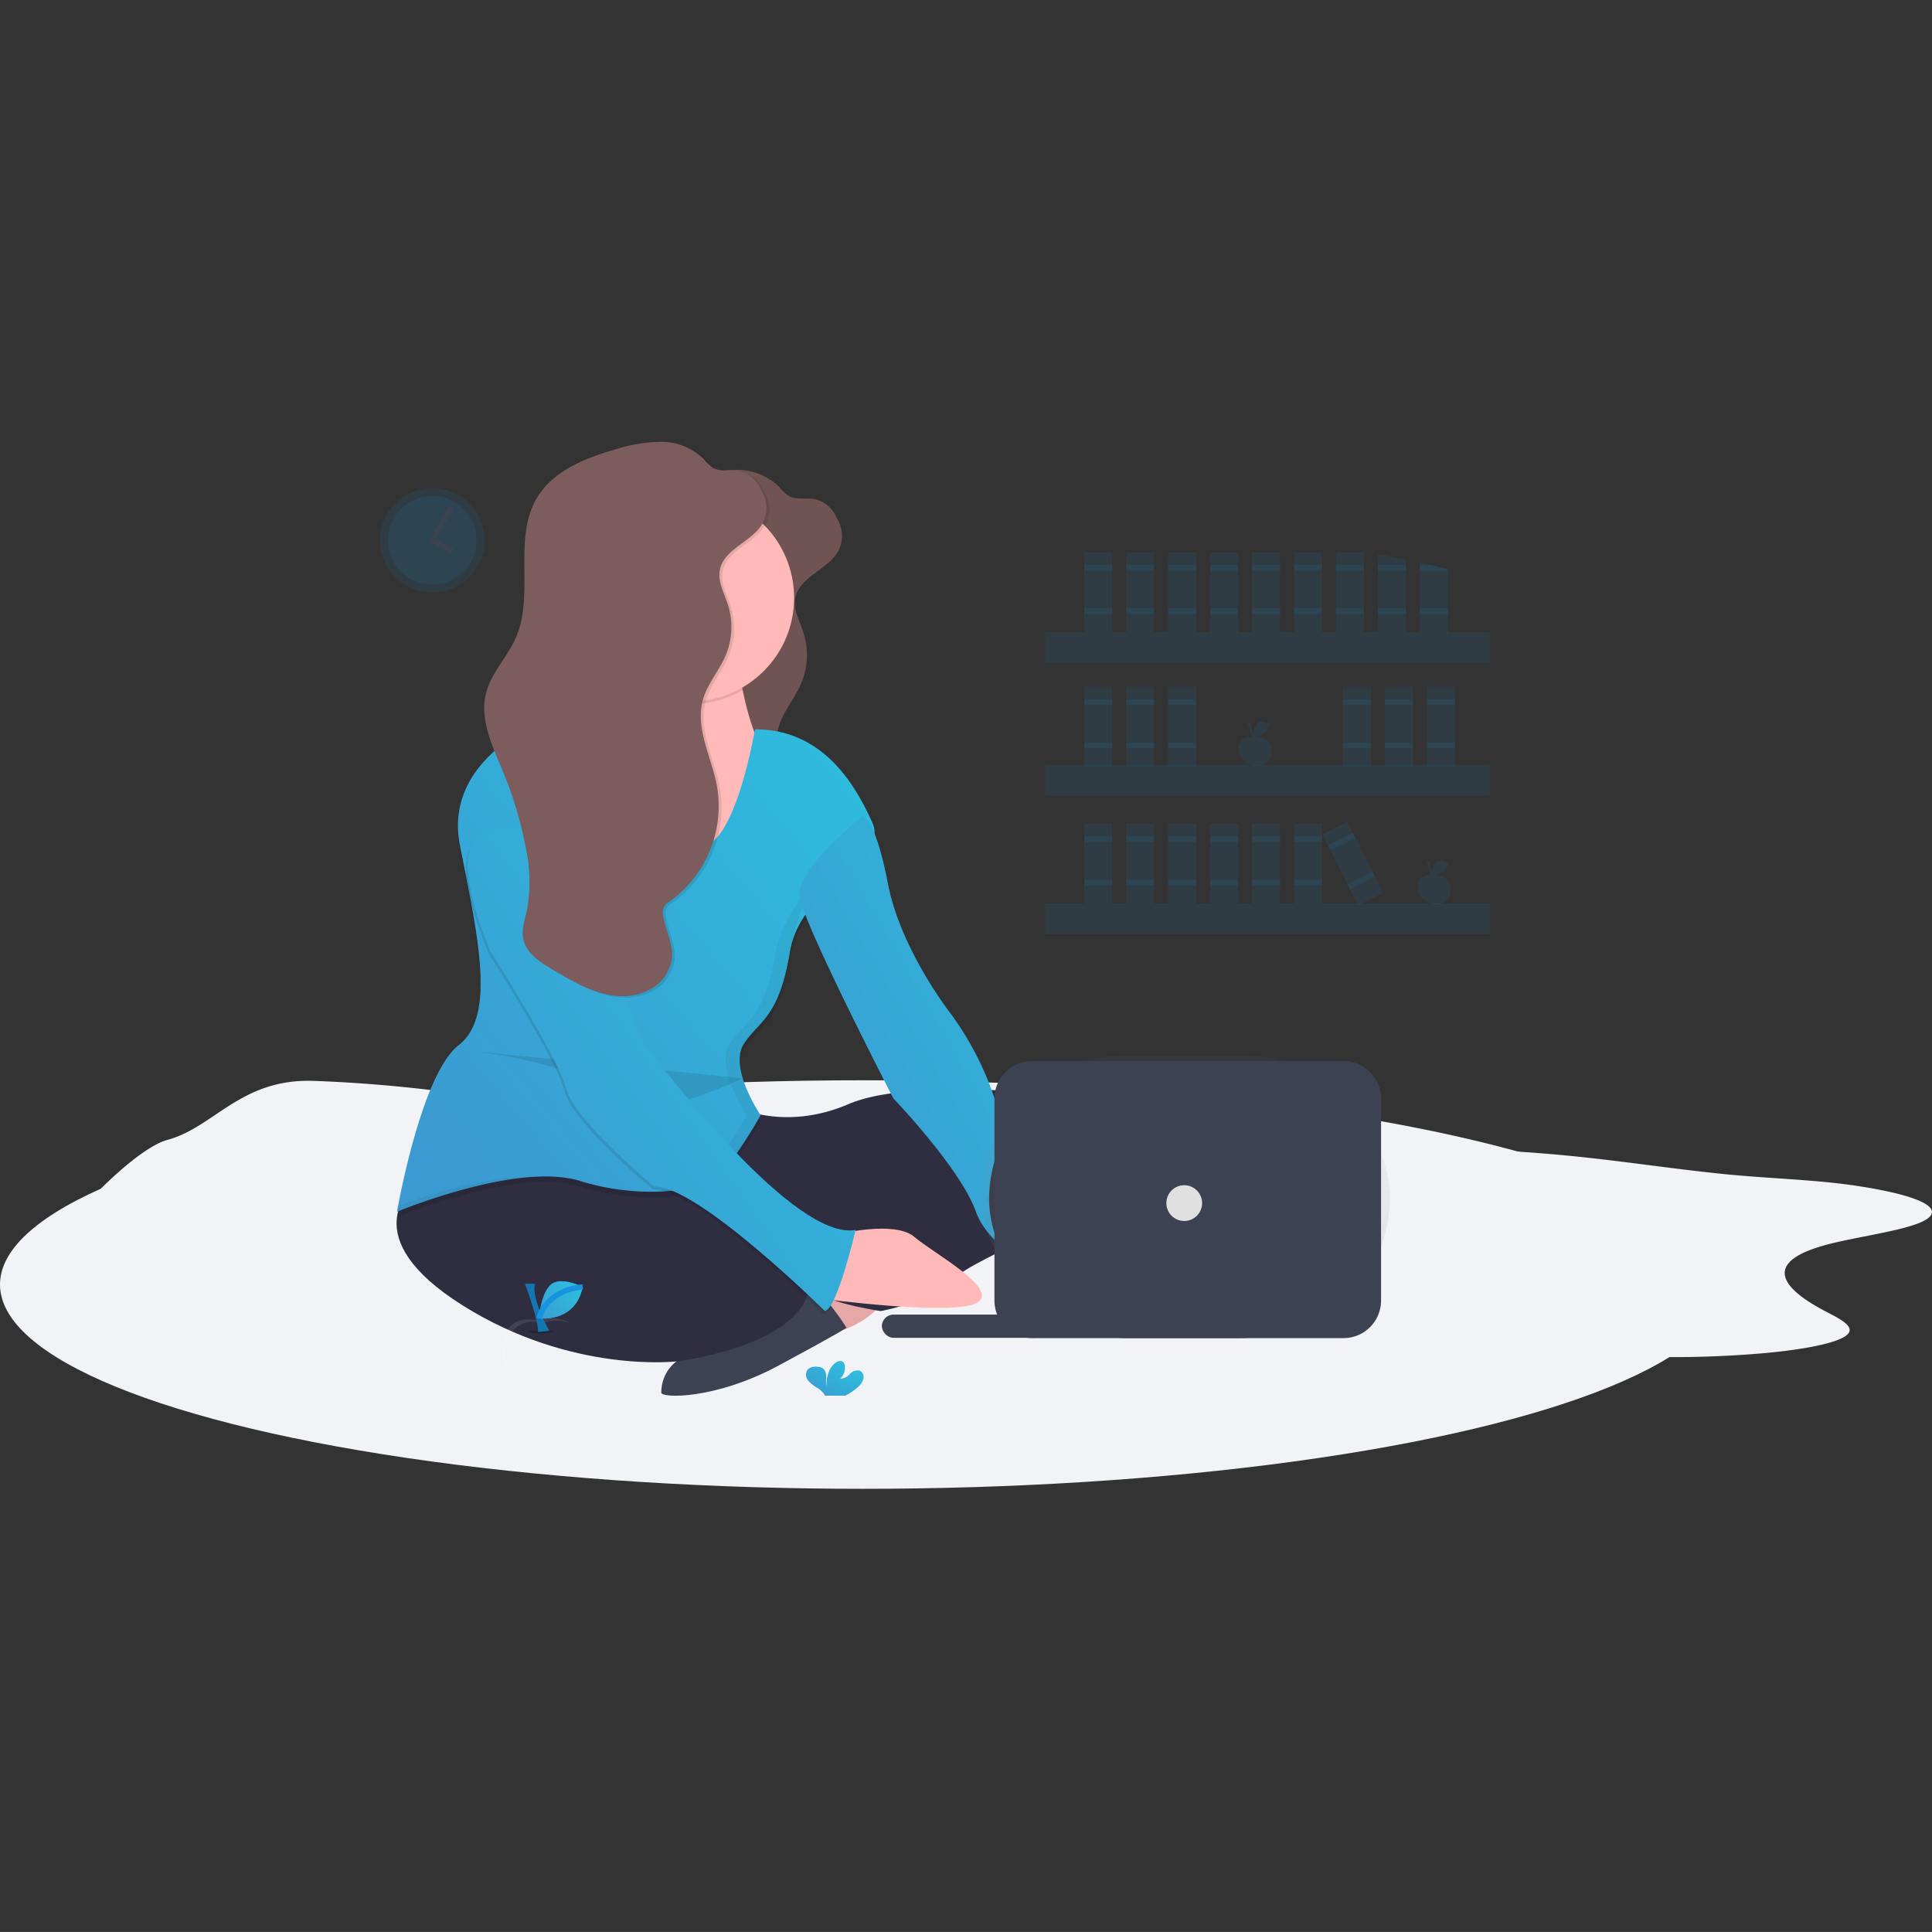 <svg xmlns="http://www.w3.org/2000/svg" xmlns:xlink="http://www.w3.org/1999/xlink" width="358.007" height="358" viewBox="0 0 358.007 358">
  <rect x="0" y="0" width="358.007" height="358" fill="#333333" stroke="none"/>
  <defs>
    <linearGradient id="linear-gradient" x1="1.201" y1="-0.058" x2="0.083" y2="0.898" gradientUnits="objectBoundingBox">
      <stop offset="0" stop-color="#2bc5e1"/>
      <stop offset="1" stop-color="#3b9ad1"/>
    </linearGradient>
    <linearGradient id="linear-gradient-4" x1="1" y1="0" x2="0" y2="1" xlink:href="#linear-gradient"/>
    <linearGradient id="linear-gradient-5" x1="0.5" y1="1" x2="0.5" gradientUnits="objectBoundingBox">
      <stop offset="0" stop-color="gray" stop-opacity="0.251"/>
      <stop offset="0.54" stop-color="gray" stop-opacity="0.122"/>
      <stop offset="1" stop-color="gray" stop-opacity="0.102"/>
    </linearGradient>
  </defs>
  <g id="Work_From_Home_Security_Guide" data-name="Work From Home Security Guide" transform="translate(-25.994 39.355)">
    <rect id="Rectangle_2662" data-name="Rectangle 2662" width="358" height="358" transform="translate(26.001 -39.355)" fill="#fff" opacity="0"/>
    <g id="Group_1075" data-name="Group 1075" transform="translate(77.001 15.463)">
      <ellipse id="Ellipse_731" data-name="Ellipse 731" cx="159.89" cy="37.852" rx="159.89" ry="37.852" transform="translate(-51.007 145.36)" fill="#f1f3f6"/>
      <path id="Path_6480" data-name="Path 6480" d="M408.891,70.034c-2.183,2.384-13.391,3.58-19.671,5.359-11.833,3.352-7.225,8.249.283,12.171,2.513,1.313,5.365,2.7,4.3,4.111-1.3,1.722-8.192,2.981-15.433,3.649a193.82,193.82,0,0,1-41.122-.755c-10.479-1.453-17.987-3.816-28.645-5.2-17.839-2.321-40.544-1.444-59.916.155-13.7,1.131-28.686,2.6-42.3,1.42-9.581-.832-16.206-2.856-19.815-5a18.553,18.553,0,0,0-6.333-2.979,59.225,59.225,0,0,0-7.2-1.127c-24.15-2.669-54.658-1.239-78.1-4.2-15.838-2-33.252,12.237-37.741,8.306S74.034,58.048,82.283,55.829c8.726-2.347,13.553-11.391,27.1-10.944a263.515,263.515,0,0,1,36.6,3.912c13.507,2.343,26,5.259,42.567,6.209,11.28.646,23.145.293,34.78.17,19.451-.2,38.908.251,58.248.749,9.424.243,18.879.5,28.221.867q3.141.124,6.282.267,1.571.07,3.141.15,1.225.06,2.444.125,1.926.1,3.839.21,5.494.315,10.881.725c12.483.95,22.491,2.674,34.281,3.879,7.683.785,16.061,1,23.336,2C402.973,65.383,411.187,67.526,408.891,70.034Z" transform="translate(-102.288 100.587)" fill="#f1f3f6"/>
      <path id="Path_6481" data-name="Path 6481" d="M620.416,688.53s10.65-.845,13.715,2.819,14.008,12.065,9.492,13.936-28.763-5.6-28.763-5.6Z" transform="translate(-472.282 -518.273)" fill="#ffb9b9"/>
      <path id="Path_6482" data-name="Path 6482" d="M319.689,166.594a5.553,5.553,0,0,0-4.529-5.05c-1.622-.259-3.433.2-4.827-.674a8.84,8.84,0,0,1-1.588-1.555,11.208,11.208,0,0,0-7.89-3.2,28.26,28.26,0,0,0-8.582,1.425c-5.587,1.609-11.49,3.97-14.462,8.966-4.519,7.605-.35,17.856-3.923,25.949-1.555,3.534-4.519,6.421-5.483,10.163-1.3,5,1.259,10.07,3.226,14.843a70.79,70.79,0,0,1,4,13.267,29.755,29.755,0,0,1,.339,12.179c-.391,1.749-1.036,3.529-.689,5.286.518,2.659,3.089,4.335,5.426,5.7l.609.358c3.369,1.969,6.833,3.98,10.691,4.467a11.093,11.093,0,0,0,7-1.257,7.658,7.658,0,0,0,3.827-5.82c.2-2.723-1.319-5.273-1.645-7.986a2.427,2.427,0,0,1,.091-1.223,3,3,0,0,1,1.176-1.174,21.738,21.738,0,0,0,8.738-21.269c-1-5.426-4.11-10.821-2.6-16.13.832-2.933,2.975-5.309,4.177-8.111a13.614,13.614,0,0,0,.446-9.437c-.687-2.14-1.93-4.278-1.5-6.478.754-3.908,5.96-5.154,7.927-8.616a6.148,6.148,0,0,0-1.866-7.857" transform="translate(-215.34 -123.879)" fill="#7c5c5c"/>
      <path id="Path_6483" data-name="Path 6483" d="M319.689,166.594a5.553,5.553,0,0,0-4.529-5.05c-1.622-.259-3.433.2-4.827-.674a8.84,8.84,0,0,1-1.588-1.555,11.208,11.208,0,0,0-7.89-3.2,28.26,28.26,0,0,0-8.582,1.425c-5.587,1.609-11.49,3.97-14.462,8.966-4.519,7.605-.35,17.856-3.923,25.949-1.555,3.534-4.519,6.421-5.483,10.163-1.3,5,1.259,10.07,3.226,14.843a70.79,70.79,0,0,1,4,13.267,29.755,29.755,0,0,1,.339,12.179c-.391,1.749-1.036,3.529-.689,5.286.518,2.659,3.089,4.335,5.426,5.7l.609.358c3.369,1.969,6.833,3.98,10.691,4.467a11.093,11.093,0,0,0,7-1.257,7.658,7.658,0,0,0,3.827-5.82c.2-2.723-1.319-5.273-1.645-7.986a2.427,2.427,0,0,1,.091-1.223,3,3,0,0,1,1.176-1.174,21.738,21.738,0,0,0,8.738-21.269c-1-5.426-4.11-10.821-2.6-16.13.832-2.933,2.975-5.309,4.177-8.111a13.614,13.614,0,0,0,.446-9.437c-.687-2.14-1.93-4.278-1.5-6.478.754-3.908,5.96-5.154,7.927-8.616a6.148,6.148,0,0,0-1.866-7.857" transform="translate(-215.34 -123.879)" opacity="0.1"/>
      <path id="Path_6484" data-name="Path 6484" d="M319.211,590.729H263.5v-29.8l31.095,11.92,24.617-11.92Z" transform="translate(-204.152 -412.193)" fill="#2f2e41"/>
      <path id="Path_6485" data-name="Path 6485" d="M319.211,590.729H263.5v-29.8l31.095,11.92,24.617-11.92Z" transform="translate(-204.152 -412.193)" fill="#2f2e41" opacity="0.1"/>
      <path id="Path_6486" data-name="Path 6486" d="M450.5,723.208s-10.106,2.415-11.142,6.841,5.96,4.024,5.96,4.024,9.847-2.013,11.142-10.062S450.5,723.208,450.5,723.208Z" transform="translate(-342.181 -541.809)" fill="#ffb9b9"/>
      <path id="Path_6487" data-name="Path 6487" d="M450.5,723.208s-10.106,2.415-11.142,6.841,5.96,4.024,5.96,4.024,9.847-2.013,11.142-10.062S450.5,723.208,450.5,723.208Z" transform="translate(-342.181 -541.809)" opacity="0.1"/>
      <path id="Path_6488" data-name="Path 6488" d="M350.317,749.3s-9.528.619-9.658,8.349c-.018,1.036,9.924,1.337,21.727-5.009s12.606-7.014,12.606-7.014-4.561-7.349-7.774-8.349S350.317,749.3,350.317,749.3Z" transform="translate(-269.133 -554.407)" fill="#3c4252"/>
      <path id="Path_6489" data-name="Path 6489" d="M154.294,651.832s-10.883,9.069,9.328,21.766,39.646,10.365,39.646,10.365,21.082-2.5,24.275-12.391-15.724-18.185-15.724-18.185-20.73,0-30.058-5.96S154.294,651.832,154.294,651.832Z" transform="translate(-128.891 -486.514)" fill="#2f2e41"/>
      <path id="Path_6490" data-name="Path 6490" d="M354.273,601.936s9.328,5.442,22.025,0c9.769-4.187,31.2-2.545,40.56-1.555a10.833,10.833,0,0,1,9.349,7.73c.979,3.464.259,7.722-5.6,11.712-12.956,8.81-22.025,11.4-25.394,15.029s-12.956,5.442-12.956,5.442-12.179-1.814-12.179-4.405S381.22,620.6,381.22,620.6s-16.325,15.029-33.168-5.182S354.273,601.936,354.273,601.936Z" transform="translate(-270.05 -452.165)" fill="#2f2e41"/>
      <path id="Path_6491" data-name="Path 6491" d="M277.569,317.736,244.66,295.192s15.786-10.7,17.141-20.271a7.774,7.774,0,0,0-1.075-5.382c-6.478-10.365,22.8,0,22.8,0a61.211,61.211,0,0,0,1.1,8.033c1.272,6.31,3.957,14.713,9.523,18.916C303.74,303.743,277.569,317.736,277.569,317.736Z" transform="translate(-198.009 -204.501)" fill="#ffb9b9"/>
      <path id="Path_6492" data-name="Path 6492" d="M327.889,277.561a19.191,19.191,0,0,1-22.829-2.641,7.774,7.774,0,0,0-1.075-5.382c-6.478-10.365,22.8,0,22.8,0A61.21,61.21,0,0,0,327.889,277.561Z" transform="translate(-241.268 -204.501)" opacity="0.1"/>
      <circle id="Ellipse_732" data-name="Ellipse 732" cx="19.175" cy="19.175" r="19.175" transform="translate(57.793 36.796)" fill="#ffb9b9"/>
      <path id="Path_6493" data-name="Path 6493" d="M218,338.3s-3.887,22.8-10.365,21.507-26.69-24.1-26.69-24.1-20.989,7-17.62,24.1,6.737,31.613-.259,37.055-11.4,30.836-11.4,30.836,22.285-9.328,33.945-5.7,23.58,1.814,26.431-1.555a95.483,95.483,0,0,0,7-10.624s-5.96-8.81-3.109-13.215,6.478-4.664,8.551-17.1,18.4-16.843,15.288-23.839S230.693,338.3,218,338.3Z" transform="translate(-129.108 -256.939)" opacity="0.1"/>
      <path id="Path_6494" data-name="Path 6494" d="M218,334.3s-3.887,22.8-10.365,21.507-26.69-24.1-26.69-24.1-20.989,7-17.62,24.1,6.737,31.613-.259,37.055-11.4,30.836-11.4,30.836,22.285-9.328,33.945-5.7,23.58,1.814,26.431-1.555a95.487,95.487,0,0,0,7-10.624s-5.96-8.81-3.109-13.215,6.478-4.664,8.551-17.1,18.4-16.843,15.288-23.839S230.693,334.3,218,334.3Z" transform="translate(-129.108 -253.975)" fill="url(#linear-gradient)"/>
      <path id="Path_6495" data-name="Path 6495" d="M457.288,699.816s10.365-2.591,13.993.518,15.806,9.588,11.66,12.179-29.281-.777-29.281-.777Z" transform="translate(-352.853 -525.947)" fill="#ffb9b9"/>
      <g id="Group_1071" data-name="Group 1071" transform="translate(22.552 77.735)" opacity="0.05">
        <path id="Path_6496" data-name="Path 6496" d="M283.291,355.808a2.768,2.768,0,0,0,1.78-.259c-7.2-2.778-25.879-23.839-25.879-23.839s-.736.246-1.912.757C260.851,336.434,277.52,354.655,283.291,355.808Z" transform="translate(-229.911 -331.71)"/>
        <path id="Path_6497" data-name="Path 6497" d="M367.869,407.72c7.147-2.749-13.215,11.4-15.288,23.839s-5.7,12.7-8.551,17.1,3.109,13.215,3.109,13.215a95.485,95.485,0,0,1-7,10.624c-1.632,1.93-6.242,3.345-12.073,3.524,7.033.223,12.8-1.319,14.664-3.524a95.48,95.48,0,0,0,7-10.624s-5.96-8.81-3.109-13.215,6.478-4.664,8.551-17.1S366.184,408.368,367.869,407.72Z" transform="translate(-282.358 -387.768)"/>
        <path id="Path_6498" data-name="Path 6498" d="M151.86,666.945c-.132.692-.2,1.083-.2,1.083s14.49-6.066,26.218-6.512C168.827,661.141,157.13,664.992,151.86,666.945Z" transform="translate(-151.66 -576.037)"/>
      </g>
      <path id="Path_6499" data-name="Path 6499" d="M451.221,403.71s2.332.259,4.664,12.438,11.4,23.839,11.4,23.839a56.455,56.455,0,0,1,8.292,15.806c3.109,9.328,16.973,21.637,21.9,22.155,0,0-9.458,9.458-8.422,12.049s-1.036,0-1.036,0-12.956-4.923-15.806-12.956-15.288-20.989-15.288-20.989-16.584-32.131-17.361-37.314S451.221,403.71,451.221,403.71Z" transform="translate(-342.38 -307.319)" fill="url(#linear-gradient)"/>
      <path id="Path_6500" data-name="Path 6500" d="M209.16,572.21s19.952,2.332,24.358,8.551,24.811-3.612,24.811-3.612" transform="translate(-171.708 -432.156)" opacity="0.1"/>
      <path id="Path_6501" data-name="Path 6501" d="M222.843,419.334s8.551,31.354,11.661,35.241,27.208,35.759,38.609,33.686c0,0-3.369,14.511-5.7,15.029,0,0-23.58-23.321-31.613-23.062,0,0-14.77-12.179-16.325-18.139s-13.993-25.394-13.993-25.394-6.219-13.734-3.628-19.693S218.179,413.633,222.843,419.334Z" transform="translate(-165.827 -314.65)" opacity="0.1"/>
      <path id="Path_6502" data-name="Path 6502" d="M223.843,417.334s8.551,31.354,11.661,35.241,27.208,35.759,38.609,33.686c0,0-3.369,14.511-5.7,15.029,0,0-23.58-23.321-31.613-23.062,0,0-14.77-12.179-16.325-18.139s-13.993-25.394-13.993-25.394-6.219-13.733-3.628-19.693S219.179,411.633,223.843,417.334Z" transform="translate(-166.568 -313.169)" fill="url(#linear-gradient)"/>
      <path id="Path_6503" data-name="Path 6503" d="M267.689,147.594a5.553,5.553,0,0,0-4.529-5.05c-1.622-.259-3.433.2-4.827-.674a8.839,8.839,0,0,1-1.588-1.555,11.208,11.208,0,0,0-7.89-3.195,28.261,28.261,0,0,0-8.582,1.425c-5.587,1.609-11.49,3.97-14.462,8.966-4.519,7.605-.35,17.856-3.923,25.949-1.555,3.534-4.519,6.421-5.483,10.163-1.3,5,1.259,10.07,3.226,14.843a70.784,70.784,0,0,1,4,13.267,29.754,29.754,0,0,1,.339,12.179c-.391,1.749-1.036,3.529-.689,5.286.518,2.659,3.089,4.335,5.426,5.7l.609.358c3.369,1.969,6.833,3.98,10.691,4.467a11.093,11.093,0,0,0,7-1.257,7.658,7.658,0,0,0,3.827-5.82c.2-2.723-1.319-5.273-1.645-7.986a2.428,2.428,0,0,1,.091-1.223,3,3,0,0,1,1.176-1.174,21.738,21.738,0,0,0,8.738-21.269c-1-5.426-4.11-10.821-2.6-16.13.832-2.933,2.975-5.309,4.177-8.111a13.614,13.614,0,0,0,.446-9.437c-.687-2.14-1.93-4.278-1.5-6.478.754-3.908,5.96-5.154,7.927-8.616a6.148,6.148,0,0,0-1.866-7.857" transform="translate(-176.814 -109.803)" opacity="0.1"/>
      <path id="Path_6504" data-name="Path 6504" d="M265.689,146.594a5.553,5.553,0,0,0-4.529-5.05c-1.622-.259-3.433.2-4.827-.674a8.839,8.839,0,0,1-1.588-1.555,11.208,11.208,0,0,0-7.89-3.195,28.262,28.262,0,0,0-8.582,1.425c-5.587,1.609-11.489,3.97-14.462,8.966-4.519,7.605-.35,17.856-3.923,25.949-1.555,3.534-4.519,6.421-5.483,10.163-1.3,5,1.259,10.07,3.226,14.843a70.785,70.785,0,0,1,4,13.267,29.754,29.754,0,0,1,.339,12.179c-.391,1.749-1.036,3.529-.689,5.286.518,2.659,3.089,4.335,5.426,5.7l.609.358c3.369,1.969,6.833,3.98,10.691,4.467a11.093,11.093,0,0,0,7-1.257,7.658,7.658,0,0,0,3.827-5.82c.2-2.723-1.319-5.273-1.645-7.986a2.428,2.428,0,0,1,.091-1.223,3,3,0,0,1,1.176-1.174,21.738,21.738,0,0,0,8.738-21.269c-1-5.426-4.11-10.821-2.6-16.13.832-2.933,2.975-5.309,4.177-8.111a13.614,13.614,0,0,0,.446-9.437c-.687-2.14-1.93-4.278-1.5-6.478.754-3.908,5.96-5.154,7.927-8.616a6.148,6.148,0,0,0-1.866-7.857" transform="translate(-175.332 -109.062)" fill="#7c5c5c"/>
      <path id="Path_6505" data-name="Path 6505" d="M453.8,798.279a3.024,3.024,0,0,0,.992-1.5,1.329,1.329,0,0,0-.694-1.526,1.946,1.946,0,0,0-1.835.645,2.44,2.44,0,0,1-1.785.86,2.715,2.715,0,0,0,.84-2.542,1.062,1.062,0,0,0-.233-.518c-.355-.378-1-.215-1.42.083-1.347.948-1.723,2.778-1.731,4.426a8.484,8.484,0,0,1-.026-1.814,1.873,1.873,0,0,0-.684-1.612,2.072,2.072,0,0,0-1.037-.246,2.157,2.157,0,0,0-1.695.482,1.667,1.667,0,0,0,.067,2.073,6.744,6.744,0,0,0,1.754,1.4,3.887,3.887,0,0,1,1.254,1.195,1.186,1.186,0,0,1,.093.212h3.791A10.58,10.58,0,0,0,453.8,798.279Z" transform="translate(-345.811 -596.09)" fill="url(#linear-gradient-4)"/>
      <rect id="Rectangle_2539" data-name="Rectangle 2539" width="82.401" height="5.701" transform="translate(142.656 62.319)" fill="#1793df" opacity="0.1"/>
      <rect id="Rectangle_2540" data-name="Rectangle 2540" width="82.401" height="5.701" transform="translate(142.656 86.936)" fill="#1793df" opacity="0.1"/>
      <rect id="Rectangle_2541" data-name="Rectangle 2541" width="82.401" height="5.701" transform="translate(142.656 112.589)" fill="#1793df" opacity="0.1"/>
      <rect id="Rectangle_2542" data-name="Rectangle 2542" width="5.182" height="14.77" transform="translate(149.911 47.549)" fill="#1793df" opacity="0.1"/>
      <rect id="Rectangle_2543" data-name="Rectangle 2543" width="5.182" height="1.036" transform="translate(149.911 49.881)" fill="#1793df" opacity="0.1"/>
      <rect id="Rectangle_2544" data-name="Rectangle 2544" width="5.182" height="1.036" transform="translate(149.911 57.914)" fill="#1793df" opacity="0.1"/>
      <rect id="Rectangle_2545" data-name="Rectangle 2545" width="5.182" height="14.77" transform="translate(157.685 47.549)" fill="#1793df" opacity="0.1"/>
      <rect id="Rectangle_2546" data-name="Rectangle 2546" width="5.182" height="1.036" transform="translate(157.685 49.881)" fill="#1793df" opacity="0.1"/>
      <rect id="Rectangle_2547" data-name="Rectangle 2547" width="5.182" height="1.036" transform="translate(157.685 57.914)" fill="#1793df" opacity="0.1"/>
      <rect id="Rectangle_2548" data-name="Rectangle 2548" width="5.182" height="14.77" transform="translate(165.459 47.549)" fill="#1793df" opacity="0.1"/>
      <rect id="Rectangle_2549" data-name="Rectangle 2549" width="5.182" height="1.036" transform="translate(165.459 49.881)" fill="#1793df" opacity="0.1"/>
      <rect id="Rectangle_2550" data-name="Rectangle 2550" width="5.182" height="1.036" transform="translate(165.459 57.914)" fill="#1793df" opacity="0.1"/>
      <rect id="Rectangle_2551" data-name="Rectangle 2551" width="5.182" height="14.77" transform="translate(173.232 47.549)" fill="#1793df" opacity="0.1"/>
      <rect id="Rectangle_2552" data-name="Rectangle 2552" width="5.182" height="1.036" transform="translate(173.232 49.881)" fill="#1793df" opacity="0.1"/>
      <rect id="Rectangle_2553" data-name="Rectangle 2553" width="5.182" height="1.036" transform="translate(173.232 57.914)" fill="#1793df" opacity="0.1"/>
      <rect id="Rectangle_2554" data-name="Rectangle 2554" width="5.182" height="14.77" transform="translate(181.006 47.549)" fill="#1793df" opacity="0.1"/>
      <rect id="Rectangle_2555" data-name="Rectangle 2555" width="5.182" height="1.036" transform="translate(181.006 49.881)" fill="#1793df" opacity="0.1"/>
      <rect id="Rectangle_2556" data-name="Rectangle 2556" width="5.182" height="1.036" transform="translate(181.006 57.914)" fill="#1793df" opacity="0.1"/>
      <rect id="Rectangle_2557" data-name="Rectangle 2557" width="5.182" height="14.77" transform="translate(188.78 47.549)" fill="#1793df" opacity="0.1"/>
      <rect id="Rectangle_2558" data-name="Rectangle 2558" width="5.182" height="1.036" transform="translate(188.78 49.881)" fill="#1793df" opacity="0.1"/>
      <rect id="Rectangle_2559" data-name="Rectangle 2559" width="5.182" height="1.036" transform="translate(188.78 57.914)" fill="#1793df" opacity="0.1"/>
      <rect id="Rectangle_2560" data-name="Rectangle 2560" width="5.182" height="14.77" transform="translate(196.553 47.549)" fill="#1793df" opacity="0.1"/>
      <rect id="Rectangle_2561" data-name="Rectangle 2561" width="5.182" height="1.036" transform="translate(196.553 49.881)" fill="#1793df" opacity="0.1"/>
      <rect id="Rectangle_2562" data-name="Rectangle 2562" width="5.182" height="1.036" transform="translate(196.553 57.914)" fill="#1793df" opacity="0.1"/>
      <rect id="Rectangle_2563" data-name="Rectangle 2563" width="5.182" height="14.77" transform="matrix(0.894, -0.448, 0.448, 0.894, 194.037, 99.752)" fill="#1793df" opacity="0.1"/>
      <rect id="Rectangle_2564" data-name="Rectangle 2564" width="5.182" height="1.036" transform="matrix(0.894, -0.448, 0.448, 0.894, 195.083, 101.836)" fill="#1793df" opacity="0.1"/>
      <rect id="Rectangle_2565" data-name="Rectangle 2565" width="5.182" height="1.036" transform="matrix(0.894, -0.448, 0.448, 0.894, 198.682, 109.017)" fill="#1793df" opacity="0.1"/>
      <rect id="Rectangle_2566" data-name="Rectangle 2566" width="5.182" height="14.77" transform="translate(149.911 72.425)" fill="#1793df" opacity="0.1"/>
      <rect id="Rectangle_2567" data-name="Rectangle 2567" width="5.182" height="1.036" transform="translate(149.911 74.757)" fill="#1793df" opacity="0.1"/>
      <rect id="Rectangle_2568" data-name="Rectangle 2568" width="5.182" height="1.036" transform="translate(149.911 82.79)" fill="#1793df" opacity="0.1"/>
      <rect id="Rectangle_2569" data-name="Rectangle 2569" width="5.182" height="14.77" transform="translate(157.685 72.425)" fill="#1793df" opacity="0.1"/>
      <rect id="Rectangle_2570" data-name="Rectangle 2570" width="5.182" height="1.036" transform="translate(157.685 74.757)" fill="#1793df" opacity="0.1"/>
      <rect id="Rectangle_2571" data-name="Rectangle 2571" width="5.182" height="1.036" transform="translate(157.685 82.79)" fill="#1793df" opacity="0.1"/>
      <rect id="Rectangle_2572" data-name="Rectangle 2572" width="5.182" height="14.77" transform="translate(165.459 72.425)" fill="#1793df" opacity="0.1"/>
      <rect id="Rectangle_2573" data-name="Rectangle 2573" width="5.182" height="1.036" transform="translate(165.459 74.757)" fill="#1793df" opacity="0.1"/>
      <rect id="Rectangle_2574" data-name="Rectangle 2574" width="5.182" height="1.036" transform="translate(165.459 82.79)" fill="#1793df" opacity="0.1"/>
      <rect id="Rectangle_2575" data-name="Rectangle 2575" width="5.182" height="14.77" transform="translate(197.849 72.425)" fill="#1793df" opacity="0.1"/>
      <rect id="Rectangle_2576" data-name="Rectangle 2576" width="5.182" height="1.036" transform="translate(197.849 74.757)" fill="#1793df" opacity="0.1"/>
      <rect id="Rectangle_2577" data-name="Rectangle 2577" width="5.182" height="1.036" transform="translate(197.849 82.79)" fill="#1793df" opacity="0.1"/>
      <rect id="Rectangle_2578" data-name="Rectangle 2578" width="5.182" height="14.77" transform="translate(205.623 72.425)" fill="#1793df" opacity="0.1"/>
      <rect id="Rectangle_2579" data-name="Rectangle 2579" width="5.182" height="1.036" transform="translate(205.623 74.757)" fill="#1793df" opacity="0.1"/>
      <rect id="Rectangle_2580" data-name="Rectangle 2580" width="5.182" height="1.036" transform="translate(205.623 82.79)" fill="#1793df" opacity="0.1"/>
      <rect id="Rectangle_2581" data-name="Rectangle 2581" width="5.182" height="14.77" transform="translate(213.396 72.425)" fill="#1793df" opacity="0.1"/>
      <rect id="Rectangle_2582" data-name="Rectangle 2582" width="5.182" height="1.036" transform="translate(213.396 74.757)" fill="#1793df" opacity="0.1"/>
      <rect id="Rectangle_2583" data-name="Rectangle 2583" width="5.182" height="1.036" transform="translate(213.396 82.79)" fill="#1793df" opacity="0.1"/>
      <rect id="Rectangle_2584" data-name="Rectangle 2584" width="5.182" height="14.77" transform="translate(149.911 97.819)" fill="#1793df" opacity="0.1"/>
      <rect id="Rectangle_2585" data-name="Rectangle 2585" width="5.182" height="1.036" transform="translate(149.911 100.151)" fill="#1793df" opacity="0.1"/>
      <rect id="Rectangle_2586" data-name="Rectangle 2586" width="5.182" height="1.036" transform="translate(149.911 108.184)" fill="#1793df" opacity="0.1"/>
      <rect id="Rectangle_2587" data-name="Rectangle 2587" width="5.182" height="14.77" transform="translate(157.685 97.819)" fill="#1793df" opacity="0.1"/>
      <rect id="Rectangle_2588" data-name="Rectangle 2588" width="5.182" height="1.036" transform="translate(157.685 100.151)" fill="#1793df" opacity="0.1"/>
      <rect id="Rectangle_2589" data-name="Rectangle 2589" width="5.182" height="1.036" transform="translate(157.685 108.184)" fill="#1793df" opacity="0.1"/>
      <rect id="Rectangle_2590" data-name="Rectangle 2590" width="5.182" height="14.77" transform="translate(165.459 97.819)" fill="#1793df" opacity="0.1"/>
      <rect id="Rectangle_2591" data-name="Rectangle 2591" width="5.182" height="1.036" transform="translate(165.459 100.151)" fill="#1793df" opacity="0.1"/>
      <rect id="Rectangle_2592" data-name="Rectangle 2592" width="5.182" height="1.036" transform="translate(165.459 108.184)" fill="#1793df" opacity="0.1"/>
      <rect id="Rectangle_2593" data-name="Rectangle 2593" width="5.182" height="14.77" transform="translate(173.232 97.819)" fill="#1793df" opacity="0.1"/>
      <rect id="Rectangle_2594" data-name="Rectangle 2594" width="5.182" height="1.036" transform="translate(173.232 100.151)" fill="#1793df" opacity="0.1"/>
      <rect id="Rectangle_2595" data-name="Rectangle 2595" width="5.182" height="1.036" transform="translate(173.232 108.184)" fill="#1793df" opacity="0.1"/>
      <rect id="Rectangle_2596" data-name="Rectangle 2596" width="5.182" height="14.77" transform="translate(181.006 97.819)" fill="#1793df" opacity="0.1"/>
      <rect id="Rectangle_2597" data-name="Rectangle 2597" width="5.182" height="1.036" transform="translate(181.006 100.151)" fill="#1793df" opacity="0.1"/>
      <rect id="Rectangle_2598" data-name="Rectangle 2598" width="5.182" height="1.036" transform="translate(181.006 108.184)" fill="#1793df" opacity="0.1"/>
      <rect id="Rectangle_2599" data-name="Rectangle 2599" width="5.182" height="14.77" transform="translate(188.78 97.819)" fill="#1793df" opacity="0.1"/>
      <rect id="Rectangle_2600" data-name="Rectangle 2600" width="5.182" height="1.036" transform="translate(188.78 100.151)" fill="#1793df" opacity="0.1"/>
      <rect id="Rectangle_2601" data-name="Rectangle 2601" width="5.182" height="1.036" transform="translate(188.78 108.184)" fill="#1793df" opacity="0.1"/>
      <path id="Path_6506" data-name="Path 6506" d="M858.342,217.467v13.454H853.16V216.48Q855.762,216.939,858.342,217.467Z" transform="translate(-648.833 -168.604)" fill="#1793df" opacity="0.1"/>
      <rect id="Rectangle_2602" data-name="Rectangle 2602" width="5.182" height="1.036" transform="translate(204.327 49.881)" fill="#1793df" opacity="0.1"/>
      <rect id="Rectangle_2603" data-name="Rectangle 2603" width="5.182" height="1.036" transform="translate(204.327 57.914)" fill="#1793df" opacity="0.1"/>
      <path id="Path_6507" data-name="Path 6507" d="M888.342,223.674v11.661H883.16v-12.9c.674.148,1.345.3,2.016.461Q886.767,223.264,888.342,223.674Z" transform="translate(-671.059 -173.012)" fill="#1793df" opacity="0.1"/>
      <path id="Path_6508" data-name="Path 6508" d="M888.342,225.007v.259H883.16V224.23h2.016Q886.767,224.6,888.342,225.007Z" transform="translate(-671.059 -174.346)" fill="#1793df" opacity="0.1"/>
      <rect id="Rectangle_2604" data-name="Rectangle 2604" width="5.182" height="1.036" transform="translate(212.101 57.914)" fill="#1793df" opacity="0.1"/>
      <circle id="Ellipse_733" data-name="Ellipse 733" cx="9.673" cy="9.673" r="9.673" transform="translate(19.409 35.627)" fill="#1793df" opacity="0.1"/>
      <circle id="Ellipse_734" data-name="Ellipse 734" cx="8.209" cy="8.209" r="8.209" transform="translate(20.873 37.091)" fill="#1793df" opacity="0.1"/>
      <circle id="Ellipse_735" data-name="Ellipse 735" cx="0.586" cy="0.586" r="0.586" transform="translate(28.497 44.715)" fill="#3c4252"/>
      <line id="Line_9" data-name="Line 9" x1="3.229" y2="5.649" transform="translate(29.372 39.146)" fill="none" stroke="#3c4252" stroke-miterlimit="10" stroke-width="1"/>
      <line id="Line_10" data-name="Line 10" x1="3.135" y1="1.651" transform="translate(29.611 45.557)" fill="none" stroke="#3c4252" stroke-miterlimit="10" stroke-width="1"/>
      <rect id="Rectangle_2605" data-name="Rectangle 2605" width="30.429" height="4.299" rx="2.149" transform="translate(112.406 188.784)" fill="#3c4252"/>
      <g id="Group_1072" data-name="Group 1072" transform="translate(130.925 140.849)" opacity="0.7">
        <rect id="Rectangle_2606" data-name="Rectangle 2606" width="75.625" height="52.291" rx="26.146" fill="url(#linear-gradient-5)"/>
      </g>
      <rect id="Rectangle_2607" data-name="Rectangle 2607" width="71.64" height="51.324" rx="25.662" transform="translate(132.275 141.813)" fill="#3e3f49"/>
      <path id="Path_6533" data-name="Path 6533" d="M6.955,0h57.73A6.955,6.955,0,0,1,71.64,6.955V44.37a6.955,6.955,0,0,1-6.955,6.955H6.955A6.955,6.955,0,0,1,0,44.37V6.955A6.955,6.955,0,0,1,6.955,0Z" transform="translate(133.268 141.813)" fill="#3c4252"/>
      <circle id="Ellipse_736" data-name="Ellipse 736" cx="3.314" cy="3.314" r="3.314" transform="translate(165.12 164.808)" fill="#e0e0e0"/>
      <path id="Path_6509" data-name="Path 6509" d="M233.084,763.779s-4.115-1.394-6.095,2.231a6.613,6.613,0,0,0,.088,6.367,9.347,9.347,0,0,0,9.069,5.131c4.307-.231,5.74-3.516,6.128-6.574a6.753,6.753,0,0,0-8.968-7.23Z" transform="translate(-184.344 -573.738)" fill="url(#linear-gradient-4)"/>
      <path id="Path_6510" data-name="Path 6510" d="M227.963,772.379a6.613,6.613,0,0,1-.088-6.367c1.98-3.628,6.095-2.231,6.095-2.231l.21-.075a6.694,6.694,0,0,1,4.835.109,6.7,6.7,0,0,0-5.7-.544l-.21.075s-4.115-1.394-6.095,2.231a6.613,6.613,0,0,0,.088,6.367,9.839,9.839,0,0,0,4.664,4.405A10.2,10.2,0,0,1,227.963,772.379Z" transform="translate(-184.359 -573.414)" fill="#fff" opacity="0.1"/>
      <path id="Path_6511" data-name="Path 6511" d="M244.52,771.85s1.526,1.2,5.229,0" transform="translate(-197.906 -580.065)" opacity="0.2"/>
      <path id="Path_6512" data-name="Path 6512" d="M243.26,738.21s2.615,7.082,2.4,8.935l2.073-.218s-3.488-6.219-2.615-8.717Z" transform="translate(-196.972 -555.142)" fill="#1793df"/>
      <path id="Path_6513" data-name="Path 6513" d="M243.26,738.21s2.615,7.082,2.4,8.935l2.073-.218s-3.488-6.219-2.615-8.717Z" transform="translate(-196.972 -555.142)" opacity="0.2"/>
      <path id="Path_6514" data-name="Path 6514" d="M261.335,737.488s-4.115-2.1-5.96-.365-2.125,6.183-2.125,6.183S259.964,744.227,261.335,737.488Z" transform="translate(-204.373 -553.826)" fill="#1793df"/>
      <path id="Path_6515" data-name="Path 6515" d="M261.335,737.488s-4.115-2.1-5.96-.365-2.125,6.183-2.125,6.183S259.964,744.227,261.335,737.488Z" transform="translate(-204.373 -553.826)" fill="url(#linear-gradient-4)"/>
      <path id="Path_6516" data-name="Path 6516" d="M253.26,746.317s1.081-5.159,8.082-5.817" transform="translate(-204.381 -556.839)" fill="none" stroke="#1793df" stroke-miterlimit="10" stroke-width="1"/>
      <g id="Group_1073" data-name="Group 1073" transform="translate(178.48 78.985)" opacity="0.1">
        <path id="Path_6517" data-name="Path 6517" d="M756.039,346.987a1.966,1.966,0,0,0-2.332.853,2.526,2.526,0,0,0,.034,2.431,3.557,3.557,0,0,0,3.459,1.959,2.47,2.47,0,0,0,2.332-2.511,2.591,2.591,0,0,0-3.426-2.762Z" transform="translate(-753.412 -344.149)" fill="#1793df"/>
        <path id="Path_6518" data-name="Path 6518" d="M754.112,350.271a2.526,2.526,0,0,1-.034-2.431,1.969,1.969,0,0,1,2.332-.852l.08-.029a2.557,2.557,0,0,1,1.848.041,2.557,2.557,0,0,0-2.179-.207l-.08.029a1.966,1.966,0,0,0-2.332.853,2.526,2.526,0,0,0,.034,2.431,3.775,3.775,0,0,0,1.778,1.682A3.887,3.887,0,0,1,754.112,350.271Z" transform="translate(-753.441 -344.022)" fill="#1793df" opacity="0.1"/>
        <path id="Path_6519" data-name="Path 6519" d="M760.42,350.06s.583.459,2,0" transform="translate(-758.604 -346.556)" fill="#1793df" opacity="0.2"/>
        <path id="Path_6520" data-name="Path 6520" d="M759.93,337.21a15.548,15.548,0,0,1,.915,3.413l.79-.083s-1.332-2.371-1-3.33Z" transform="translate(-758.241 -337.036)" fill="#1793df"/>
        <path id="Path_6521" data-name="Path 6521" d="M759.93,337.21a15.548,15.548,0,0,1,.915,3.413l.79-.083s-1.332-2.371-1-3.33Z" transform="translate(-758.241 -337.036)" fill="#1793df" opacity="0.2"/>
        <path id="Path_6522" data-name="Path 6522" d="M766.846,336.939s-1.573-.8-2.275-.14a4.419,4.419,0,0,0-.811,2.361A2.749,2.749,0,0,0,766.846,336.939Z" transform="translate(-761.078 -336.537)" fill="#1793df"/>
        <path id="Path_6523" data-name="Path 6523" d="M766.846,336.939s-1.573-.8-2.275-.14a4.419,4.419,0,0,0-.811,2.361A2.749,2.749,0,0,0,766.846,336.939Z" transform="translate(-761.078 -336.537)" fill="#1793df" opacity="0.1"/>
        <path id="Path_6524" data-name="Path 6524" d="M763.75,340.3a3.186,3.186,0,0,1,3.086-2.223" transform="translate(-761.071 -337.68)" fill="#1793df"/>
      </g>
      <g id="Group_1074" data-name="Group 1074" transform="translate(211.648 104.639)" opacity="0.1">
        <path id="Path_6525" data-name="Path 6525" d="M884.039,445.987a1.966,1.966,0,0,0-2.332.853,2.526,2.526,0,0,0,.034,2.431,3.557,3.557,0,0,0,3.459,1.959,2.47,2.47,0,0,0,2.332-2.511,2.591,2.591,0,0,0-3.426-2.762Z" transform="translate(-881.412 -443.149)" fill="#1793df"/>
        <path id="Path_6526" data-name="Path 6526" d="M882.112,449.271a2.526,2.526,0,0,1-.034-2.431,1.969,1.969,0,0,1,2.332-.853l.08-.028a2.558,2.558,0,0,1,1.848.041,2.558,2.558,0,0,0-2.179-.207l-.08.029a1.966,1.966,0,0,0-2.332.852,2.527,2.527,0,0,0,.034,2.431,3.776,3.776,0,0,0,1.778,1.682A3.888,3.888,0,0,1,882.112,449.271Z" transform="translate(-881.441 -443.022)" fill="#1793df" opacity="0.1"/>
        <path id="Path_6527" data-name="Path 6527" d="M888.42,449.06s.583.459,2,0" transform="translate(-886.604 -445.556)" fill="#1793df" opacity="0.2"/>
        <path id="Path_6528" data-name="Path 6528" d="M887.93,436.21a15.542,15.542,0,0,1,.915,3.413l.79-.083s-1.332-2.371-1-3.33Z" transform="translate(-886.241 -436.036)" fill="#1793df"/>
        <path id="Path_6529" data-name="Path 6529" d="M887.93,436.21a15.542,15.542,0,0,1,.915,3.413l.79-.083s-1.332-2.371-1-3.33Z" transform="translate(-886.241 -436.036)" fill="#1793df" opacity="0.2"/>
        <path id="Path_6530" data-name="Path 6530" d="M894.846,435.94s-1.573-.8-2.275-.14a4.42,4.42,0,0,0-.811,2.361A2.749,2.749,0,0,0,894.846,435.94Z" transform="translate(-889.078 -435.537)" fill="#1793df"/>
        <path id="Path_6531" data-name="Path 6531" d="M894.846,435.94s-1.573-.8-2.275-.14a4.42,4.42,0,0,0-.811,2.361A2.749,2.749,0,0,0,894.846,435.94Z" transform="translate(-889.078 -435.537)" fill="#1793df" opacity="0.1"/>
        <path id="Path_6532" data-name="Path 6532" d="M891.75,439.3a3.187,3.187,0,0,1,3.086-2.223" transform="translate(-889.071 -436.68)" fill="#1793df"/>
      </g>
    </g>
  </g>
</svg>
